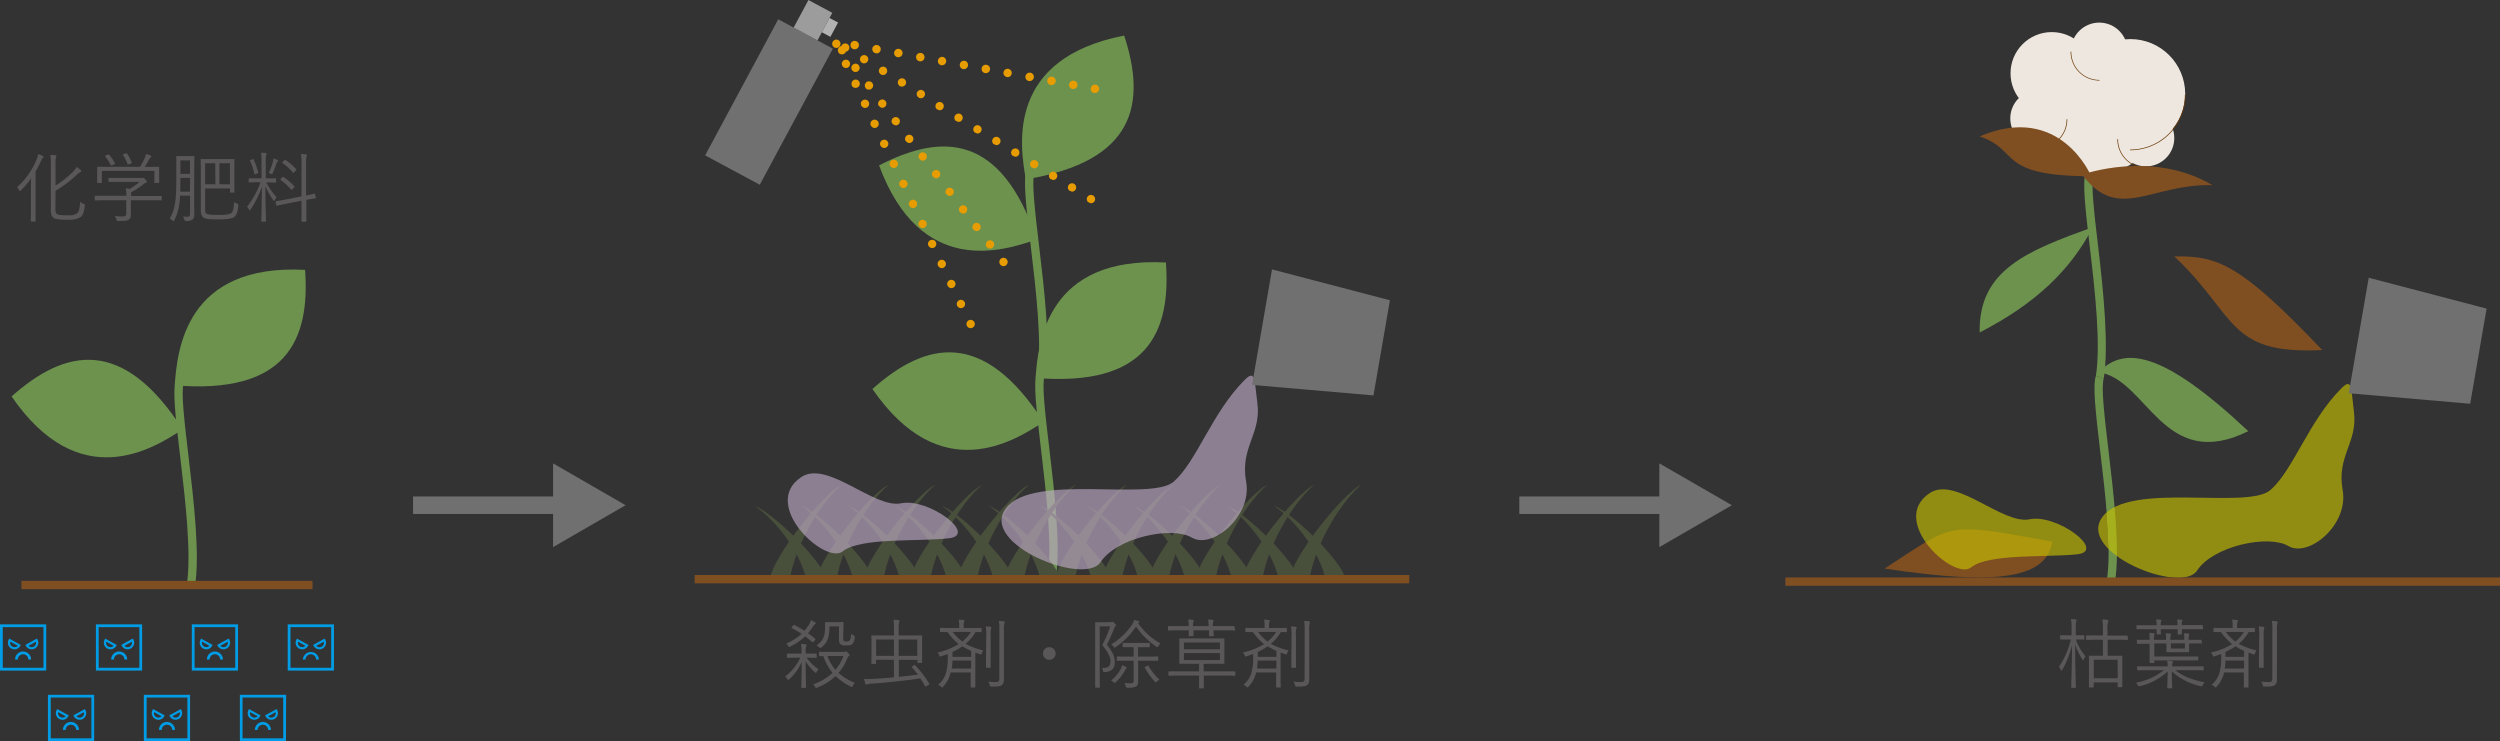 <svg id="レイヤー_2" data-name="レイヤー 2" xmlns="http://www.w3.org/2000/svg" viewBox="0 0 714.5 211.78"><rect x="0" y="0" width="714.5" height="211.78" fill="#333333" stroke="none"/><defs><style>.cls-1{fill:#6c924e;}.cls-2{fill:#484f3b;}.cls-3{fill:#717071;}.cls-4{fill:#9c9c9d;}.cls-5{fill:#b2b2b3;}.cls-6{fill:#e79c01;}.cls-7{fill:#bfabc6;}.cls-13,.cls-7{opacity:0.64;}.cls-8{fill:#804f21;}.cls-9{fill:#009de6;}.cls-10{fill:#fff;}.cls-11{fill:#eee7df;}.cls-12{fill:#6a3906;}.cls-13{fill:#c7be01;}.cls-14{fill:#717070;}.cls-15{fill:none;stroke:#717071;stroke-miterlimit:10;stroke-width:5px;}.cls-16{fill:#595757;}</style></defs><path class="cls-1" d="M459.18,446.51l-2.35-.38c1.43-8.91-.41-24.43-1.89-36.9-1.37-11.55-2.16-18.77-1.24-21.54l2.26.76c-.8,2.39.24,11.19,1.35,20.5C458.8,421.56,460.66,437.27,459.18,446.51Z" transform="translate(-157.44 -280.98)"/><path class="cls-1" d="M453.41,389c.71-10.22,3.16-34.82,37.25-33C492.14,376.38,485,391.59,453.41,389Z" transform="translate(-157.44 -280.98)"/><path class="cls-1" d="M455.67,401.55c-8.54,5.67-29.54,18.72-48.89-9.4C422.08,378.52,438.5,374.93,455.67,401.55Z" transform="translate(-157.44 -280.98)"/><path class="cls-1" d="M456.25,388.54l-2.35-.38c1.44-8.91-.4-24.43-1.88-36.9-1.37-11.55-2.16-18.77-1.24-21.54l2.26.75c-.8,2.4.24,11.2,1.34,20.51C455.88,363.59,457.74,379.3,456.25,388.54Z" transform="translate(-157.44 -280.98)"/><path class="cls-1" d="M450.62,332.23c-1.8-10.08-5.4-34.55,28.11-41.09C485.12,310.6,481.87,327.1,450.62,332.23Z" transform="translate(-157.44 -280.98)"/><path class="cls-1" d="M453.76,349.39c-9.66,3.39-33.23,10.88-45.08-21.13C426.86,318.81,443.67,319.37,453.76,349.39Z" transform="translate(-157.44 -280.98)"/><path class="cls-2" d="M459,446.38c.85-6.29,15-24.13,20.44-26.86-7.35,6.6-13.33,18.47-14.75,26.86" transform="translate(-157.44 -280.98)"/><path class="cls-2" d="M472.41,446.38c.85-6.29,15-24.13,20.43-26.86-7.35,6.6-13.33,18.47-14.74,26.86" transform="translate(-157.44 -280.98)"/><path class="cls-2" d="M485.79,446.38c.85-6.29,15-24.13,20.44-26.86-7.35,6.6-13.33,18.47-14.75,26.86" transform="translate(-157.44 -280.98)"/><path class="cls-2" d="M499.18,446.38c.85-6.29,15-24.13,20.43-26.86-7.35,6.6-13.32,18.47-14.74,26.86" transform="translate(-157.44 -280.98)"/><path class="cls-2" d="M512.56,446.38c.85-6.29,15.05-24.13,20.44-26.86-7.35,6.6-13.33,18.47-14.75,26.86" transform="translate(-157.44 -280.98)"/><path class="cls-2" d="M526,446.38c.85-6.29,15-24.13,20.44-26.86-7.35,6.6-13.33,18.47-14.75,26.86" transform="translate(-157.44 -280.98)"/><path class="cls-2" d="M541.94,446.38c-.85-4.89-15-18.77-20.43-20.89,7.35,5.14,13.32,14.36,14.74,20.89" transform="translate(-157.44 -280.98)"/><path class="cls-2" d="M528.56,446.38c-.86-4.89-15-18.77-20.44-20.89,7.35,5.14,13.33,14.36,14.75,20.89" transform="translate(-157.44 -280.98)"/><path class="cls-2" d="M515.17,446.38c-.85-4.89-15-18.77-20.44-20.89,7.35,5.14,13.33,14.36,14.75,20.89" transform="translate(-157.44 -280.98)"/><path class="cls-2" d="M501.78,446.38c-.85-4.89-15-18.77-20.43-20.89,7.35,5.14,13.33,14.36,14.74,20.89" transform="translate(-157.44 -280.98)"/><path class="cls-2" d="M488.4,446.38c-.85-4.89-15-18.77-20.44-20.89,7.35,5.14,13.33,14.36,14.75,20.89" transform="translate(-157.44 -280.98)"/><path class="cls-2" d="M475,446.38c-.85-4.89-15-18.77-20.43-20.89,7.35,5.14,13.32,14.36,14.74,20.89" transform="translate(-157.44 -280.98)"/><path class="cls-2" d="M377.51,446.38c.85-6.29,15-24.13,20.43-26.86-7.35,6.6-13.33,18.47-14.74,26.86" transform="translate(-157.44 -280.98)"/><path class="cls-2" d="M390.89,446.38c.85-6.29,15-24.13,20.44-26.86C404,426.12,398,438,396.58,446.38" transform="translate(-157.44 -280.98)"/><path class="cls-2" d="M404.28,446.38c.85-6.29,15-24.13,20.43-26.86-7.35,6.6-13.32,18.47-14.74,26.86" transform="translate(-157.44 -280.98)"/><path class="cls-2" d="M417.66,446.38c.85-6.29,15-24.13,20.44-26.86-7.35,6.6-13.33,18.47-14.75,26.86" transform="translate(-157.44 -280.98)"/><path class="cls-2" d="M431.05,446.38c.85-6.29,15-24.13,20.43-26.86-7.35,6.6-13.32,18.47-14.74,26.86" transform="translate(-157.44 -280.98)"/><path class="cls-2" d="M444.43,446.38c.86-6.29,15.05-24.13,20.44-26.86-7.35,6.6-13.33,18.47-14.75,26.86" transform="translate(-157.44 -280.98)"/><path class="cls-2" d="M460.43,446.38c-.85-4.89-15.05-18.77-20.44-20.89,7.35,5.14,13.33,14.36,14.75,20.89" transform="translate(-157.44 -280.98)"/><path class="cls-2" d="M447,446.38c-.85-4.89-15-18.77-20.44-20.89,7.35,5.14,13.33,14.36,14.75,20.89" transform="translate(-157.44 -280.98)"/><path class="cls-2" d="M433.66,446.38c-.86-4.89-15.05-18.77-20.44-20.89,7.35,5.14,13.33,14.36,14.75,20.89" transform="translate(-157.44 -280.98)"/><path class="cls-2" d="M420.27,446.38c-.85-4.89-15-18.77-20.44-20.89,7.35,5.14,13.33,14.36,14.75,20.89" transform="translate(-157.44 -280.98)"/><path class="cls-2" d="M406.88,446.38c-.85-4.89-15-18.77-20.43-20.89,7.35,5.14,13.32,14.36,14.74,20.89" transform="translate(-157.44 -280.98)"/><path class="cls-2" d="M393.5,446.38c-.85-4.89-15.05-18.77-20.44-20.89,7.35,5.14,13.33,14.36,14.75,20.89" transform="translate(-157.44 -280.98)"/><rect class="cls-3" x="368.39" y="288.06" width="17.73" height="44.15" transform="translate(405.39 480.88) rotate(-151.76)"/><rect class="cls-4" x="385.94" y="282.28" width="7.74" height="8.94" transform="translate(440.08 442.84) rotate(-151.76)"/><rect class="cls-5" x="393.29" y="286.49" width="2.77" height="4.63" transform="translate(448.25 449.01) rotate(-151.76)"/><path class="cls-6" d="M433.78,374.1a1.19,1.19,0,0,1,.55-1.59h0a1.2,1.2,0,0,1,1.59.56h0a1.17,1.17,0,0,1-.56,1.58h0a1.16,1.16,0,0,1-.51.12h0A1.17,1.17,0,0,1,433.78,374.1ZM431,368.37a1.2,1.2,0,0,1,.57-1.59h0a1.19,1.19,0,0,1,1.58.57h0a1.18,1.18,0,0,1-.56,1.58h0a1.19,1.19,0,0,1-.51.12h0A1.21,1.21,0,0,1,431,368.37Zm-2.74-5.72a1.19,1.19,0,0,1,.56-1.58h0a1.19,1.19,0,0,1,1.59.55h0a1.2,1.2,0,0,1-.56,1.59h0a1.16,1.16,0,0,1-.51.12h0A1.2,1.2,0,0,1,428.29,362.65Zm-2.74-5.72a1.2,1.2,0,0,1,.56-1.59h0a1.2,1.2,0,0,1,1.59.56h0a1.2,1.2,0,0,1-.56,1.59h0a1.2,1.2,0,0,1-.52.12h0A1.18,1.18,0,0,1,425.55,356.93Zm-2.74-5.72a1.19,1.19,0,0,1,.56-1.59h0a1.2,1.2,0,0,1,1.59.57h0a1.19,1.19,0,0,1-.56,1.58h0a1.22,1.22,0,0,1-.52.11h0A1.18,1.18,0,0,1,422.81,351.21Zm-2.74-5.72a1.18,1.18,0,0,1,.56-1.59h0a1.18,1.18,0,0,1,1.58.56h0a1.18,1.18,0,0,1-.56,1.59h0a1.3,1.3,0,0,1-.51.11h0A1.19,1.19,0,0,1,420.07,345.49Zm-2.74-5.73a1.17,1.17,0,0,1,.55-1.58h0a1.19,1.19,0,0,1,1.59.55h0a1.21,1.21,0,0,1-.55,1.6h0a1.22,1.22,0,0,1-.52.11h0A1.18,1.18,0,0,1,417.33,339.76Zm-2.74-5.71a1.18,1.18,0,0,1,.55-1.59h0a1.18,1.18,0,0,1,1.59.55h0a1.19,1.19,0,0,1-.56,1.59h0a1.16,1.16,0,0,1-.51.12h0A1.18,1.18,0,0,1,414.59,334.05Zm-2.75-5.73a1.2,1.2,0,0,1,.56-1.59h0a1.21,1.21,0,0,1,1.59.57h0a1.19,1.19,0,0,1-.56,1.58h0a1.19,1.19,0,0,1-.51.12h0A1.21,1.21,0,0,1,411.84,328.32Zm-2.74-5.72a1.19,1.19,0,0,1,.56-1.58h0a1.19,1.19,0,0,1,1.59.55h0a1.19,1.19,0,0,1-.57,1.59h0a1.15,1.15,0,0,1-.5.12h0A1.19,1.19,0,0,1,409.1,322.6Zm-2.74-5.72a1.19,1.19,0,0,1,.56-1.59h0a1.19,1.19,0,0,1,1.58.56h0a1.2,1.2,0,0,1-.55,1.59h0a1.2,1.2,0,0,1-.52.12h0A1.21,1.21,0,0,1,406.36,316.88Zm-2.74-5.72a1.19,1.19,0,0,1,.55-1.59h0a1.21,1.21,0,0,1,1.6.56h0a1.21,1.21,0,0,1-.57,1.59h0a1.14,1.14,0,0,1-.51.11h0A1.16,1.16,0,0,1,403.62,311.16Zm66.59-3.6a1.18,1.18,0,0,1-1-1.38h0a1.19,1.19,0,0,1,1.38-1h0a1.19,1.19,0,0,1,1,1.38h0a1.2,1.2,0,0,1-1.17,1h0ZM464,306.43a1.2,1.2,0,0,1-1-1.39h0a1.19,1.19,0,0,1,1.39-1h0a1.19,1.19,0,0,1,1,1.38h0a1.21,1.21,0,0,1-1.17,1h0Zm-63.09-1a1.21,1.21,0,0,1,.57-1.6h0a1.19,1.19,0,0,1,1.58.57h0a1.18,1.18,0,0,1-.56,1.58h0a1.19,1.19,0,0,1-.51.12h0A1.22,1.22,0,0,1,400.87,305.44Zm56.85-.15a1.19,1.19,0,0,1-1-1.38h0a1.19,1.19,0,0,1,1.39-1h0a1.21,1.21,0,0,1,1,1.39h0a1.2,1.2,0,0,1-1.17,1h0Zm-6.24-1.14a1.19,1.19,0,0,1-1-1.38h0a1.2,1.2,0,0,1,1.39-1h0a1.2,1.2,0,0,1,1,1.38h0a1.21,1.21,0,0,1-1.18,1h0A.76.76,0,0,1,451.48,304.15ZM445.24,303a1.2,1.2,0,0,1-1-1.39h0a1.19,1.19,0,0,1,1.39-.95h0a1.18,1.18,0,0,1,.95,1.38h0a1.19,1.19,0,0,1-1.17,1h0ZM439,301.88a1.18,1.18,0,0,1-1-1.38h0a1.18,1.18,0,0,1,1.38-1h0a1.19,1.19,0,0,1,1,1.39h0a1.2,1.2,0,0,1-1.17,1h0Zm-6.24-1.14a1.18,1.18,0,0,1-1-1.38h0a1.19,1.19,0,0,1,1.38-1h0a1.18,1.18,0,0,1,.95,1.38h0a1.19,1.19,0,0,1-1.16,1h0Zm-34.62-1a1.17,1.17,0,0,1,.55-1.58h0a1.18,1.18,0,0,1,1.59.56h0a1.2,1.2,0,0,1-.56,1.59h0a1.14,1.14,0,0,1-.51.11h0A1.16,1.16,0,0,1,398.14,299.71Zm28.37-.1a1.19,1.19,0,0,1-1-1.39h0a1.19,1.19,0,0,1,1.39-1h0a1.19,1.19,0,0,1,.95,1.38h0a1.19,1.19,0,0,1-1.16,1h0Zm-6.24-1.14a1.18,1.18,0,0,1-1-1.38h0a1.19,1.19,0,0,1,1.38-1h0a1.19,1.19,0,0,1,1,1.39h0a1.18,1.18,0,0,1-1.16,1h0ZM414,297.33a1.18,1.18,0,0,1-1-1.38h0a1.19,1.19,0,0,1,1.38-1h0a1.19,1.19,0,0,1,1,1.38h0a1.19,1.19,0,0,1-1.17,1h0A.76.76,0,0,1,414,297.33Zm-6.24-1.13a1.19,1.19,0,0,1-1-1.39h0a1.19,1.19,0,0,1,1.38-.95h0a1.18,1.18,0,0,1,1,1.38h0a1.17,1.17,0,0,1-1.17,1h-.21Zm-6.24-1.14a1.18,1.18,0,0,1-1-1.38h0a1.18,1.18,0,0,1,1.38-1h0a1.19,1.19,0,0,1,1,1.39h0a1.2,1.2,0,0,1-1.17,1h0ZM395.39,294a1.19,1.19,0,0,1,.56-1.58h0a1.17,1.17,0,0,1,1.58.55h0a1.19,1.19,0,0,1-.55,1.59h0a1.2,1.2,0,0,1-.52.12h0A1.18,1.18,0,0,1,395.39,294Z" transform="translate(-157.44 -280.98)"/><path class="cls-6" d="M443.3,356.57a1.18,1.18,0,0,1,.22-1.67h0a1.17,1.17,0,0,1,1.66.23h0a1.17,1.17,0,0,1-.22,1.66h0a1.15,1.15,0,0,1-.72.25h0A1.16,1.16,0,0,1,443.3,356.57Zm-3.86-5a1.19,1.19,0,0,1,.23-1.67h0a1.19,1.19,0,0,1,1.67.22h0a1.2,1.2,0,0,1-.23,1.67h0a1.22,1.22,0,0,1-.72.24h0A1.23,1.23,0,0,1,439.44,351.53Zm-3.85-5a1.18,1.18,0,0,1,.23-1.66h0a1.17,1.17,0,0,1,1.66.22h0a1.17,1.17,0,0,1-.22,1.66h0a1.15,1.15,0,0,1-.72.25h0A1.19,1.19,0,0,1,435.59,346.48Zm-3.84-5a1.18,1.18,0,0,1,.22-1.67h0a1.2,1.2,0,0,1,1.67.22h0a1.19,1.19,0,0,1-.23,1.67h0a1.13,1.13,0,0,1-.72.25h0A1.16,1.16,0,0,1,431.75,341.44Zm36.86-2.68a1.2,1.2,0,0,1-.39-1.64h0a1.21,1.21,0,0,1,1.64-.39h0a1.2,1.2,0,0,1,.39,1.64h0a1.22,1.22,0,0,1-1,.57h0A1.21,1.21,0,0,1,468.61,338.76Zm-40.72-2.37a1.19,1.19,0,0,1,.23-1.66h0a1.19,1.19,0,0,1,1.67.22h0a1.19,1.19,0,0,1-.23,1.67h0a1.21,1.21,0,0,1-.71.24h0A1.21,1.21,0,0,1,427.89,336.39Zm35.32-.95a1.2,1.2,0,0,1-.4-1.64h0a1.21,1.21,0,0,1,1.65-.39h0a1.19,1.19,0,0,1,.38,1.63h0a1.16,1.16,0,0,1-1,.58h0A1.15,1.15,0,0,1,463.21,335.44Zm-5.41-3.32a1.19,1.19,0,0,1-.39-1.64h0a1.19,1.19,0,0,1,1.64-.39h0a1.19,1.19,0,0,1,.38,1.64h0a1.18,1.18,0,0,1-1,.56h0A1.16,1.16,0,0,1,457.8,332.12Zm-33.75-.77a1.19,1.19,0,0,1,.22-1.67h0a1.18,1.18,0,0,1,1.66.23h0a1.16,1.16,0,0,1-.22,1.66h0a1.15,1.15,0,0,1-.72.25h0A1.16,1.16,0,0,1,424.05,331.35Zm28.34-2.55a1.21,1.21,0,0,1-.39-1.64h0a1.2,1.2,0,0,1,1.64-.39h0a1.19,1.19,0,0,1,.39,1.64h0a1.2,1.2,0,0,1-1,.57h0A1.31,1.31,0,0,1,452.39,328.8Zm-32.19-2.49a1.19,1.19,0,0,1,.22-1.67h0a1.19,1.19,0,0,1,1.67.22h0a1.2,1.2,0,0,1-.22,1.67h0a1.23,1.23,0,0,1-.73.24h0A1.19,1.19,0,0,1,420.2,326.31Zm26.79-.83a1.19,1.19,0,0,1-.4-1.63h0a1.2,1.2,0,0,1,1.65-.4h0a1.2,1.2,0,0,1,.39,1.63h0a1.17,1.17,0,0,1-1,.57h0A1.16,1.16,0,0,1,447,325.48Zm-5.41-3.32a1.19,1.19,0,0,1-.39-1.64h0a1.19,1.19,0,0,1,1.64-.39h0a1.21,1.21,0,0,1,.39,1.64h0a1.2,1.2,0,0,1-1,.56h0A1.16,1.16,0,0,1,441.58,322.16Zm-25.23-.9a1.17,1.17,0,0,1,.22-1.66h0a1.19,1.19,0,0,1,1.67.22h0a1.19,1.19,0,0,1-.23,1.67h0a1.2,1.2,0,0,1-.72.24h0A1.16,1.16,0,0,1,416.35,321.26Zm19.82-2.43a1.19,1.19,0,0,1-.39-1.63h0a1.2,1.2,0,0,1,1.64-.39h0a1.19,1.19,0,0,1,.39,1.64h0a1.19,1.19,0,0,1-1,.57h0A1.25,1.25,0,0,1,436.17,318.83Zm-23.67-2.61a1.19,1.19,0,0,1,.22-1.67h0a1.19,1.19,0,0,1,1.67.23h0a1.2,1.2,0,0,1-.23,1.67h0a1.17,1.17,0,0,1-.72.23h0A1.16,1.16,0,0,1,412.5,316.22Zm18.27-.7a1.19,1.19,0,0,1-.39-1.64h0a1.19,1.19,0,0,1,1.64-.39h0a1.2,1.2,0,0,1,.39,1.63h0a1.17,1.17,0,0,1-1,.57h0A1.16,1.16,0,0,1,430.77,315.52Zm-5.41-3.32a1.2,1.2,0,0,1-.39-1.64h0a1.19,1.19,0,0,1,1.64-.39h0a1.19,1.19,0,0,1,.39,1.64h0a1.19,1.19,0,0,1-1,.56h0A1.19,1.19,0,0,1,425.36,312.2Zm-16.72-1a1.2,1.2,0,0,1,.23-1.67h0a1.18,1.18,0,0,1,1.67.23h0a1.19,1.19,0,0,1-.22,1.66h0a1.19,1.19,0,0,1-.72.25h0A1.24,1.24,0,0,1,408.64,311.18ZM420,308.87a1.18,1.18,0,0,1-.38-1.63h0a1.18,1.18,0,0,1,1.63-.39h0a1.18,1.18,0,0,1,.39,1.63h0a1.18,1.18,0,0,1-1,.58h0A1.25,1.25,0,0,1,420,308.87Zm-15.15-2.73a1.21,1.21,0,0,1,.22-1.68h0a1.2,1.2,0,0,1,1.67.23h0a1.18,1.18,0,0,1-.23,1.67h0a1.12,1.12,0,0,1-.72.24h0A1.21,1.21,0,0,1,404.8,306.14Zm9.75-.58a1.2,1.2,0,0,1-.39-1.64h0a1.19,1.19,0,0,1,1.63-.39h0a1.19,1.19,0,0,1,.4,1.63h0a1.2,1.2,0,0,1-1,.57h0A1.16,1.16,0,0,1,414.55,305.56Zm-5.41-3.33a1.18,1.18,0,0,1-.39-1.63h0a1.2,1.2,0,0,1,1.64-.4h0a1.22,1.22,0,0,1,.39,1.65h0a1.19,1.19,0,0,1-1,.56h0A1.17,1.17,0,0,1,409.14,302.23ZM401,301.09a1.18,1.18,0,0,1,.22-1.66h0a1.18,1.18,0,0,1,1.67.22h0a1.18,1.18,0,0,1-.22,1.66h0a1.17,1.17,0,0,1-.72.25h0A1.21,1.21,0,0,1,401,301.09Zm2.79-2.18a1.18,1.18,0,0,1-.39-1.63h0a1.18,1.18,0,0,1,1.63-.39h0a1.18,1.18,0,0,1,.39,1.63h0a1.17,1.17,0,0,1-1,.57h0A1.16,1.16,0,0,1,403.74,298.91Zm-6.64-2.86a1.18,1.18,0,0,1,.23-1.67h0a1.12,1.12,0,0,1,.51-.23h0c0-.06.06-.13.1-.2h0a1.19,1.19,0,0,1,1.63-.38h0a1.19,1.19,0,0,1,.4,1.63h0a1.16,1.16,0,0,1-.82.55h0a1.09,1.09,0,0,1-.38.52h0a1.17,1.17,0,0,1-.72.25h0A1.18,1.18,0,0,1,397.1,296.05Z" transform="translate(-157.44 -280.98)"/><path class="cls-7" d="M513.13,389.6c-9.34,9.38-13.63,23.18-20.2,29s-40.28-2.55-48,7.64,22.51,22.36,27.05,15.4,20.31-10.41,26.11-7,17.28-6.11,15.49-16S518,405,516.79,396.1C515.9,389.4,516.25,386.46,513.13,389.6Z" transform="translate(-157.44 -280.98)"/><polygon class="cls-3" points="397.24 85.82 392.54 113.01 357.84 110.01 363.54 77 397.24 85.82"/><path class="cls-7" d="M386.49,417.3c7.43-4.89,20.77,9.13,28.52,7.52s22,9,13.64,10-25.39-.3-30.35,3.73S374.54,425.16,386.49,417.3Z" transform="translate(-157.44 -280.98)"/><rect class="cls-8" x="198.53" y="164.34" width="204.24" height="2.38"/><path class="cls-1" d="M213.15,448.64l-2.35-.38c1.43-8.91-.41-24.43-1.88-36.9-1.37-11.55-2.17-18.77-1.24-21.54l2.25.76c-.8,2.4.25,11.19,1.35,20.5C212.77,423.7,214.64,439.4,213.15,448.64Z" transform="translate(-157.44 -280.98)"/><path class="cls-1" d="M207.38,391.11c.71-10.21,3.16-34.82,37.25-33C246.11,378.51,239,393.73,207.38,391.11Z" transform="translate(-157.44 -280.98)"/><path class="cls-1" d="M209.64,403.68c-8.53,5.67-29.54,18.72-48.89-9.4C176.05,380.65,192.48,377.06,209.64,403.68Z" transform="translate(-157.44 -280.98)"/><path class="cls-9" d="M198.06,472.63H184.85V459.42h13.21Zm-12.42-.8h11.63V460.21H185.64Z" transform="translate(-157.44 -280.98)"/><path class="cls-9" d="M189,466.56a2,2,0,0,1-.9-.23,1.91,1.91,0,0,1-.9-1.13,1.83,1.83,0,0,1,.16-1.43l.15-.28,3.3,1.82-.16.27A1.86,1.86,0,0,1,189,466.56Zm-1.2-2.19a1.19,1.19,0,0,0,0,.65,1.23,1.23,0,0,0,.59.75,1.25,1.25,0,0,0,1.51-.23Z" transform="translate(-157.44 -280.98)"/><path class="cls-9" d="M193.91,466.56a1.87,1.87,0,0,1-1.65-1l-.15-.27,3.3-1.82.15.28a1.89,1.89,0,0,1-.74,2.56A2,2,0,0,1,193.91,466.56Zm-.9-1a1.24,1.24,0,0,0,1.5.23,1.26,1.26,0,0,0,.61-1.4Z" transform="translate(-157.44 -280.98)"/><path class="cls-9" d="M193.74,469.47H193a1.5,1.5,0,0,0-3,0h-.79a2.29,2.29,0,0,1,4.58,0Z" transform="translate(-157.44 -280.98)"/><path class="cls-9" d="M225.47,472.63H212.26V459.42h13.21Zm-12.42-.8h11.63V460.21H213.05Z" transform="translate(-157.44 -280.98)"/><path class="cls-9" d="M216.4,466.56a2,2,0,0,1-.9-.23,1.91,1.91,0,0,1-.9-1.13,1.83,1.83,0,0,1,.16-1.43l.15-.28,3.3,1.82-.16.27A1.86,1.86,0,0,1,216.4,466.56Zm-1.2-2.19a1.11,1.11,0,0,0,0,.65,1.23,1.23,0,0,0,.59.75,1.25,1.25,0,0,0,1.51-.23Z" transform="translate(-157.44 -280.98)"/><path class="cls-9" d="M221.32,466.56a1.87,1.87,0,0,1-1.65-1l-.15-.27,3.3-1.82.15.28a1.88,1.88,0,0,1,.16,1.43,1.91,1.91,0,0,1-.9,1.13A2,2,0,0,1,221.32,466.56Zm-.9-1a1.25,1.25,0,0,0,2.1-.52,1.3,1.3,0,0,0,0-.65Z" transform="translate(-157.44 -280.98)"/><path class="cls-9" d="M221.15,469.47h-.79a1.5,1.5,0,0,0-3,0h-.79a2.29,2.29,0,1,1,4.58,0Z" transform="translate(-157.44 -280.98)"/><path class="cls-9" d="M252.88,472.63H239.67V459.42h13.21Zm-12.42-.8h11.63V460.21H240.46Z" transform="translate(-157.44 -280.98)"/><path class="cls-9" d="M243.81,466.56a2,2,0,0,1-.9-.23,1.91,1.91,0,0,1-.9-1.13,1.83,1.83,0,0,1,.16-1.43l.15-.28,3.3,1.82-.16.27A1.86,1.86,0,0,1,243.81,466.56Zm-1.2-2.19a1.19,1.19,0,0,0,0,.65,1.23,1.23,0,0,0,.59.75,1.25,1.25,0,0,0,1.51-.23Z" transform="translate(-157.44 -280.98)"/><path class="cls-9" d="M248.73,466.56a1.88,1.88,0,0,1-.52-.08,1.85,1.85,0,0,1-1.13-.9l-.15-.27,3.3-1.82.15.28a1.88,1.88,0,0,1,.16,1.43,1.87,1.87,0,0,1-1.81,1.36Zm-.9-1a1.2,1.2,0,0,0,.55.33,1.21,1.21,0,0,0,1-.1,1.25,1.25,0,0,0,.6-.75,1.3,1.3,0,0,0,0-.65Z" transform="translate(-157.44 -280.98)"/><path class="cls-9" d="M248.57,469.47h-.8a1.5,1.5,0,0,0-3,0H244a2.3,2.3,0,0,1,4.59,0Z" transform="translate(-157.44 -280.98)"/><path class="cls-9" d="M170.65,472.63H157.44V459.42h13.21Zm-12.42-.8h11.63V460.21H158.23Z" transform="translate(-157.44 -280.98)"/><path class="cls-9" d="M161.58,466.56a1.87,1.87,0,0,1-1.8-1.36,1.83,1.83,0,0,1,.16-1.43l.15-.28,3.3,1.82-.16.27a1.86,1.86,0,0,1-1.12.9A1.89,1.89,0,0,1,161.58,466.56Zm-1.2-2.19a1.19,1.19,0,0,0,0,.65,1.23,1.23,0,0,0,.59.75,1.22,1.22,0,0,0,1,.1,1.18,1.18,0,0,0,.56-.33Z" transform="translate(-157.44 -280.98)"/><path class="cls-9" d="M166.5,466.56a1.87,1.87,0,0,1-1.65-1l-.15-.27,3.3-1.82.15.28a1.88,1.88,0,0,1,.16,1.43,1.91,1.91,0,0,1-.9,1.13A2,2,0,0,1,166.5,466.56Zm-.9-1a1.25,1.25,0,0,0,2.1-.52,1.3,1.3,0,0,0,0-.65Z" transform="translate(-157.44 -280.98)"/><path class="cls-9" d="M166.33,469.47h-.79a1.5,1.5,0,0,0-3,0h-.79a2.29,2.29,0,0,1,4.58,0Z" transform="translate(-157.44 -280.98)"/><path class="cls-9" d="M211.76,492.76H198.55V479.55h13.21ZM199.35,492H211V480.34H199.35Z" transform="translate(-157.44 -280.98)"/><path class="cls-9" d="M202.7,486.69a2,2,0,0,1-.91-.23,1.89,1.89,0,0,1-.74-2.56l.15-.27,3.3,1.81-.15.28a1.87,1.87,0,0,1-1.65,1Zm-1.21-2.18a1.3,1.3,0,0,0,0,.65,1.26,1.26,0,0,0,1.55.85,1.22,1.22,0,0,0,.55-.34Z" transform="translate(-157.44 -280.98)"/><path class="cls-9" d="M207.62,486.69a1.93,1.93,0,0,1-.53-.07,1.86,1.86,0,0,1-1.12-.9l-.16-.28,3.3-1.81.15.27a1.89,1.89,0,0,1-.74,2.56A1.91,1.91,0,0,1,207.62,486.69Zm-.91-1a1.2,1.2,0,0,0,.56.34,1.26,1.26,0,0,0,.95-.11,1.21,1.21,0,0,0,.59-.74,1.2,1.2,0,0,0,0-.65Z" transform="translate(-157.44 -280.98)"/><path class="cls-9" d="M207.45,489.6h-.79a1.5,1.5,0,0,0-3,0h-.79a2.29,2.29,0,0,1,4.58,0Z" transform="translate(-157.44 -280.98)"/><path class="cls-9" d="M239.17,492.76H226V479.55h13.21ZM226.76,492h11.62V480.34H226.76Z" transform="translate(-157.44 -280.98)"/><path class="cls-9" d="M230.11,486.69a2,2,0,0,1-.91-.23,1.89,1.89,0,0,1-.74-2.56l.15-.27,3.3,1.81-.15.28a1.86,1.86,0,0,1-1.12.9A2,2,0,0,1,230.11,486.69Zm-1.21-2.18a1.24,1.24,0,0,0,.61,1.39,1.26,1.26,0,0,0,1,.11,1.3,1.3,0,0,0,.56-.34Z" transform="translate(-157.44 -280.98)"/><path class="cls-9" d="M235,486.69a1.93,1.93,0,0,1-.53-.07,1.86,1.86,0,0,1-1.12-.9l-.16-.28,3.3-1.81.15.27a1.89,1.89,0,0,1-.74,2.56A1.91,1.91,0,0,1,235,486.69Zm-.91-1a1.2,1.2,0,0,0,.56.34,1.26,1.26,0,0,0,.95-.11,1.21,1.21,0,0,0,.59-.74,1.2,1.2,0,0,0,0-.65Z" transform="translate(-157.44 -280.98)"/><path class="cls-9" d="M234.86,489.6h-.79a1.5,1.5,0,0,0-3,0h-.79a2.29,2.29,0,0,1,4.58,0Z" transform="translate(-157.44 -280.98)"/><path class="cls-9" d="M184.35,492.76H171.14V479.55h13.21ZM171.94,492h11.62V480.34H171.94Z" transform="translate(-157.44 -280.98)"/><path class="cls-9" d="M175.29,486.69a2,2,0,0,1-.91-.23,1.89,1.89,0,0,1-.74-2.56l.15-.27,3.3,1.81-.15.28a1.87,1.87,0,0,1-1.65,1Zm-1.21-2.18a1.3,1.3,0,0,0,0,.65,1.26,1.26,0,0,0,1.55.85,1.22,1.22,0,0,0,.55-.34Z" transform="translate(-157.44 -280.98)"/><path class="cls-9" d="M180.21,486.69a1.88,1.88,0,0,1-.53-.07,1.86,1.86,0,0,1-1.12-.9l-.16-.28,3.3-1.81.15.27a1.89,1.89,0,0,1-.74,2.56A1.91,1.91,0,0,1,180.21,486.69Zm-.91-1a1.2,1.2,0,0,0,.56.34,1.25,1.25,0,0,0,1.56-1.5Z" transform="translate(-157.44 -280.98)"/><path class="cls-9" d="M180,489.6h-.79a1.5,1.5,0,0,0-3,0h-.79a2.29,2.29,0,0,1,4.58,0Z" transform="translate(-157.44 -280.98)"/><rect class="cls-8" x="6.13" y="166.01" width="83.18" height="2.38"/><path class="cls-10" d="M757.57,388.77c-2,6.06,5.76,42.1,3.17,58.25" transform="translate(-157.44 -280.98)"/><path class="cls-1" d="M761.91,447.21l-2.35-.37c1.44-8.92-.4-24.44-1.88-36.91-1.37-11.55-2.16-18.77-1.24-21.53l2.25.75c-.8,2.4.25,11.19,1.35,20.5C761.54,422.27,763.4,438,761.91,447.21Z" transform="translate(-157.44 -280.98)"/><path class="cls-1" d="M757.23,387.37c7.14-7.35,17.89-6.54,42.77,16.84C775.66,416.26,771.15,389.27,757.23,387.37Z" transform="translate(-157.44 -280.98)"/><path class="cls-8" d="M744,435.78c-1.7,10.09-14.17,12.81-47.93,7.69C716.3,430.45,712.81,430.08,744,435.78Z" transform="translate(-157.44 -280.98)"/><path class="cls-1" d="M758.69,389.15l-2.25-.75c1.43-8.92-.21-24-1.69-36.44-1.37-11.55-2.16-18.77-1.24-21.53l2.26.75c-.8,2.4.24,11.19,1.35,20.5C758.61,364.3,760.18,379.91,758.69,389.15Z" transform="translate(-157.44 -280.98)"/><path class="cls-8" d="M778.85,354.25c12.4-.16,18.75,2.05,42.29,26.77C793.81,382.38,796.92,371.25,778.85,354.25Z" transform="translate(-157.44 -280.98)"/><path class="cls-1" d="M755.58,345.89c-6.26,12.09-16.18,21.8-32.35,30.1C722.88,358,737,352.64,755.58,345.89Z" transform="translate(-157.44 -280.98)"/><circle class="cls-11" cx="598.9" cy="30.49" r="19.32"/><circle class="cls-11" cx="586.39" cy="20.95" r="11.78"/><circle class="cls-11" cx="608.86" cy="26.84" r="15.67"/><circle class="cls-11" cx="599.97" cy="14.55" r="8.09"/><circle class="cls-11" cx="582.63" cy="33.83" r="8.09"/><circle class="cls-11" cx="613.32" cy="39.46" r="8.09"/><path class="cls-12" d="M766.3,323.92a.1.1,0,0,1,0-.2,15.59,15.59,0,0,0,15.57-15.57.1.1,0,0,1,.1-.1.11.11,0,0,1,.1.1A15.79,15.79,0,0,1,766.3,323.92Z" transform="translate(-157.44 -280.98)"/><path class="cls-12" d="M757.41,304a8.2,8.2,0,0,1-8.19-8.18.1.1,0,0,1,.1-.1.09.09,0,0,1,.1.1,8,8,0,0,0,8,8,.11.11,0,0,1,.1.1A.1.1,0,0,1,757.41,304Z" transform="translate(-157.44 -280.98)"/><path class="cls-12" d="M740.07,323.33a.11.11,0,0,1-.1-.1.1.1,0,0,1,.1-.1,8,8,0,0,0,8-8,.1.1,0,0,1,.1-.1.11.11,0,0,1,.1.1A8.2,8.2,0,0,1,740.07,323.33Z" transform="translate(-157.44 -280.98)"/><path class="cls-12" d="M770.76,329a8.19,8.19,0,0,1-8.18-8.18.09.09,0,0,1,.1-.1.1.1,0,0,1,.1.1,8,8,0,0,0,8,8,.1.1,0,0,1,.1.1A.09.09,0,0,1,770.76,329Z" transform="translate(-157.44 -280.98)"/><path class="cls-8" d="M755.11,331.36c-27.2-.09-20.05-7.32-31.88-11.41C746.35,310.13,755.11,331.36,755.11,331.36Z" transform="translate(-157.44 -280.98)"/><path class="cls-8" d="M752.53,330.89c10.28,13.76,19.75,2.53,37.23,3C772.37,323.66,752.53,330.89,752.53,330.89Z" transform="translate(-157.44 -280.98)"/><path class="cls-13" d="M826.57,392c-9.34,9.38-13.63,23.18-20.2,29s-40.28-2.55-48,7.64,22.5,22.36,27,15.4,20.31-10.41,26.1-7,17.28-6.11,15.5-16,4.41-13.56,3.21-22.5C829.33,391.78,829.69,388.84,826.57,392Z" transform="translate(-157.44 -280.98)"/><polygon class="cls-14" points="710.67 88.2 705.98 115.39 671.27 112.39 676.98 79.38 710.67 88.2"/><path class="cls-13" d="M709,421.87c7.42-4.88,20.77,9.13,28.52,7.52s22,9.05,13.64,10-25.39-.29-30.35,3.73S697,429.74,709,421.87Z" transform="translate(-157.44 -280.98)"/><rect class="cls-8" x="510.27" y="165.04" width="204.24" height="2.38"/><line class="cls-15" x1="118.05" y1="144.39" x2="161.57" y2="144.39"/><polygon class="cls-3" points="158.07 156.36 178.79 144.39 158.07 132.43 158.07 156.36"/><line class="cls-15" x1="434.22" y1="144.39" x2="477.75" y2="144.39"/><polygon class="cls-3" points="474.24 156.36 494.97 144.39 474.24 132.43 474.24 156.36"/><path class="cls-16" d="M166.28,335.27c0-.87,0-2.2.06-3.32a25.06,25.06,0,0,1-2.9,3.43c-.13.13-.24.22-.3.22s-.18-.09-.27-.29a2.74,2.74,0,0,0-.56-.83,21.69,21.69,0,0,0,5.62-8,5.87,5.87,0,0,0,.4-1.44,9.56,9.56,0,0,1,1.33.5c.17.09.23.16.23.27s-.06.19-.19.28a2.06,2.06,0,0,0-.5.83,30.2,30.2,0,0,1-1.59,3.09v10.75c0,2.29,0,3.28,0,3.38s0,.18-.18.18h-1c-.18,0-.2,0-.2-.18s.05-1.09.05-3.38Zm7,5.43c0,1,.17,1.44.85,1.63a11.4,11.4,0,0,0,2.72.16,4,4,0,0,0,2.66-.59c.44-.37.72-1.27.83-3.23a3.87,3.87,0,0,0,1,.57c.39.15.37.17.33.56-.2,1.84-.52,2.75-1.24,3.25a6.29,6.29,0,0,1-3.58.72,12.44,12.44,0,0,1-3.6-.28c-.76-.28-1.28-.85-1.28-2.29V327.68a15.88,15.88,0,0,0-.13-2.44,11.13,11.13,0,0,1,1.43.13c.2,0,.29.09.29.19a1,1,0,0,1-.11.4,4.25,4.25,0,0,0-.13,1.65V334a27.23,27.23,0,0,0,5.17-4.14,6,6,0,0,0,.85-1.16,8.18,8.18,0,0,1,1.13.87c.15.13.2.22.2.33s-.16.24-.33.31a4.06,4.06,0,0,0-1.13.91,34.79,34.79,0,0,1-5.89,4.38Z" transform="translate(-157.44 -280.98)"/><path class="cls-16" d="M203.65,338.08c0,.15,0,.18-.17.18s-.79-.05-2.84-.05h-5.8v2.27c0,.46,0,1.35,0,1.87a1.45,1.45,0,0,1-.59,1.42c-.46.29-1,.39-3,.35-.42,0-.42,0-.53-.41a3.86,3.86,0,0,0-.46-1,17.81,17.81,0,0,0,2.27.13c.63,0,1-.15,1-.85v-3.77h-6c-2,0-2.73.05-2.84.05s-.17,0-.17-.18v-1c0-.15,0-.17.17-.17s.79,0,2.84,0h6a11.12,11.12,0,0,0-.15-2.16c.41.07.78.13,1.11.22a18.61,18.61,0,0,0,2.84-2h-5.87c-2,0-2.73,0-2.84,0s-.17,0-.17-.18V332c0-.15,0-.17.17-.17s.79,0,2.84,0h6.11a2.28,2.28,0,0,0,.56,0,.51.51,0,0,1,.22-.05c.13,0,.26.11.61.46s.44.52.44.68a.28.28,0,0,1-.22.28,2.28,2.28,0,0,0-.92.57,27.87,27.87,0,0,1-3.35,2.2,4.62,4.62,0,0,0,0,.74V337h5.8c2.05,0,2.73,0,2.84,0s.17,0,.17.17Zm-.72-7.33c0,1.94,0,2.23,0,2.34s0,.17-.2.17h-1c-.15,0-.18,0-.18-.17v-3.25h-15v3.25c0,.15,0,.17-.17.17h-1c-.15,0-.17,0-.17-.17s0-.42,0-2.34V330c0-.74,0-1.07,0-1.2s0-.15.17-.15.9,0,3,0h9.07a14.74,14.74,0,0,0,1.42-2.68,3.8,3.8,0,0,0,.28-1,5.71,5.71,0,0,1,1.29.46c.18.08.24.17.24.28a.27.27,0,0,1-.15.24,1.66,1.66,0,0,0-.42.5,22.06,22.06,0,0,1-1.3,2.2h.91c2.14,0,2.9,0,3,0s.2,0,.2.15,0,.46,0,1.07Zm-14.69-5.56c.24-.1.3-.1.41,0a17.65,17.65,0,0,1,1.64,2.44c.08.15.06.15-.2.28l-.59.29a1.05,1.05,0,0,1-.28.1c-.07,0-.09,0-.13-.15a14,14,0,0,0-1.59-2.46c-.09-.11-.07-.18.19-.29Zm5.14-.34c.22-.09.29-.09.37,0a13.18,13.18,0,0,1,1.35,2.57c.07.15.05.15-.23.29l-.59.21c-.31.13-.35.13-.42-.06a10.43,10.43,0,0,0-1.26-2.57c-.11-.16,0-.2.19-.29Z" transform="translate(-157.44 -280.98)"/><path class="cls-16" d="M212.92,339.19c0,1,.05,2.05.05,3a1.76,1.76,0,0,1-.55,1.57,3.15,3.15,0,0,1-1.76.41c-.37,0-.37,0-.53-.43a3,3,0,0,0-.41-.88,9.15,9.15,0,0,0,1.37.05c.42,0,.66-.22.66-.87V336.9h-2.86a16.5,16.5,0,0,1-1.64,7.07c-.08.15-.13.24-.21.24s-.16-.07-.29-.2a2.8,2.8,0,0,0-.8-.52c1.28-2.38,1.87-4.19,1.87-11.06v-3.27c0-2.24,0-3.27,0-3.4s0-.17.19-.17.46,0,1.64,0h1.53c1.19,0,1.54,0,1.65,0s.18,0,.18.17-.05,1.16-.05,3.4Zm-1.17-7.37H209v.61c0,1.27,0,2.36-.06,3.32h2.79Zm0-5H209v3.86h2.73Zm4.31,13.67c0,.94.05,1.31.31,1.5.41.31,1.37.42,3.38.42,2.53,0,3.49-.24,3.88-.63s.61-1.18.72-3.08a3,3,0,0,0,.81.46c.45.2.43.26.39.7-.15,1.74-.52,2.46-1,3s-1.89.83-4.75.83c-2.66,0-3.84-.13-4.38-.67-.35-.35-.59-.81-.59-2.16V329c0-1.66-.05-2.25-.05-2.38s0-.17.18-.17.78,0,2.7,0h3.93c1.94,0,2.57,0,2.7,0s.18,0,.18.17-.05.72-.05,2.38v4.51c0,1.66.05,2.23.05,2.34s0,.17-.18.17h-.94c-.15,0-.17,0-.17-.17v-1h-7.09Zm2.9-12.84h-2.9v6H219Zm4.19,0h-3v6h3Z" transform="translate(-157.44 -280.98)"/><path class="cls-16" d="M233.58,333.15a18.43,18.43,0,0,0,2.92,4.21,4.72,4.72,0,0,0-.53.81c-.08.15-.15.24-.21.24s-.11-.09-.22-.22a21.36,21.36,0,0,1-2.25-4c0,5.19.18,9.7.18,10,0,.15,0,.15-.18.15h-1c-.15,0-.17,0-.17-.15,0-.31.13-4.8.17-9.83a27.6,27.6,0,0,1-3.27,6.54c-.09.13-.15.22-.22.22s-.13-.09-.22-.27a2.13,2.13,0,0,0-.54-.78,24.22,24.22,0,0,0,3.84-7h-.83c-1.7,0-2.23.05-2.36.05s-.17,0-.17-.16v-.85c0-.15,0-.17.17-.17s.66,0,2.36,0h1.13v-4.69a13.68,13.68,0,0,0-.15-2.63,10.09,10.09,0,0,1,1.35.11c.17,0,.28.1.28.19a.93.93,0,0,1-.15.42,6.06,6.06,0,0,0-.11,1.89v4.71h.42c1.7,0,2.24,0,2.35,0s.18,0,.18.17V333c0,.14,0,.16-.18.16s-.65-.05-2.35-.05Zm-4-6.65c.24-.11.26-.11.33.05a20,20,0,0,1,1.33,3.72c0,.18,0,.18-.26.29l-.5.19c-.29.11-.31.11-.35-.06a17,17,0,0,0-1.22-3.71c-.09-.13-.05-.17.17-.26Zm7.2.64a1.11,1.11,0,0,0-.29.47,28.36,28.36,0,0,1-1.13,2.88c-.09.2-.13.29-.24.29a.71.71,0,0,1-.28-.13,2.53,2.53,0,0,0-.59-.24,18.18,18.18,0,0,0,1.2-3.3,3.69,3.69,0,0,0,.13-.85,6.4,6.4,0,0,1,1.11.4c.13.06.24.1.24.24S236.83,327.05,236.74,327.14Zm10.94,10.31c0,.13,0,.15-.15.2s-.76.1-2.57.45v2.31c0,2.56,0,3.67,0,3.78s0,.17-.17.17h-1.05c-.15,0-.17,0-.17-.17s0-1.2,0-3.75v-2.08l-4.16.81c-2,.39-2.71.57-2.86.59s-.18,0-.2-.15l-.17-.94c0-.15,0-.17.15-.2s.83-.08,2.88-.5l4.36-.87V328a17.54,17.54,0,0,0-.15-3,11.41,11.41,0,0,1,1.42.11c.15,0,.28.1.28.19a1.3,1.3,0,0,1-.11.39,10,10,0,0,0-.13,2.25v8.92a23.49,23.49,0,0,0,2.35-.55c.16,0,.18,0,.2.18Zm-9.59-5.82c.15-.16.2-.16.33-.07a17.42,17.42,0,0,1,3.09,2.64c.16.15.09.2-.06.35l-.48.52c-.22.22-.24.24-.37.11a16.91,16.91,0,0,0-3-2.77c-.13-.09-.13-.15.06-.35Zm.63-4.87c.16-.15.18-.15.31-.06a14.83,14.83,0,0,1,3,2.64c.11.11.13.15-.05.32l-.5.53c-.24.24-.24.26-.35.11a14.57,14.57,0,0,0-3-2.73c-.13-.09-.13-.13.08-.35Z" transform="translate(-157.44 -280.98)"/><path class="cls-16" d="M387.92,468.9a13.82,13.82,0,0,0,3.46,3.34,3.06,3.06,0,0,0-.54.74c-.09.2-.16.31-.22.31s-.15-.07-.31-.2A13.27,13.27,0,0,1,387.7,470c0,4.23.11,6.59.11,7.41,0,.14,0,.16-.18.16h-1c-.15,0-.18,0-.18-.16,0-.8.09-3.11.11-7.21a14.27,14.27,0,0,1-3.57,4.93c-.16.13-.22.19-.29.19s-.15-.09-.26-.26a2.42,2.42,0,0,0-.61-.74,14.11,14.11,0,0,0,4.32-5.37H385c-1.78,0-2.37.05-2.48.05s-.18,0-.18-.18v-.87c0-.15,0-.17.18-.17s.7,0,2.48,0h1.51v-.39a10.34,10.34,0,0,0-.15-2.38,12,12,0,0,1,1.33.13c.17,0,.28.09.28.18a.86.86,0,0,1-.13.39,4.69,4.69,0,0,0-.11,1.66v.41h.5c1.79,0,2.36,0,2.47,0s.15,0,.15.17v.87c0,.16,0,.18-.15.18s-.68-.05-2.47-.05Zm-3.8-9.18c.18-.17.2-.19.33-.13a32.29,32.29,0,0,1,2.9,1.66c.37-.44.7-.85,1-1.31a6,6,0,0,0,.88-1.72,7.5,7.5,0,0,1,1.13.61c.17.13.24.2.24.31s-.15.19-.29.28a5.12,5.12,0,0,0-.76,1,16.15,16.15,0,0,1-1.18,1.55c.7.48,1.38,1,2,1.5.15.13.13.16,0,.4l-.4.5c-.17.21-.26.24-.39.11-.7-.59-1.37-1.12-2-1.62a17.57,17.57,0,0,1-4.29,2.92.88.88,0,0,1-.31.11c-.11,0-.15-.08-.3-.32a2.53,2.53,0,0,0-.55-.64,16.39,16.39,0,0,0,4.41-2.79c-.9-.59-1.81-1.11-2.82-1.65-.1-.07-.1-.14.05-.31Zm14.46,7.59a.89.89,0,0,0,.43-.09.57.57,0,0,1,.24-.06c.16,0,.31.13.59.44s.42.5.42.61-.07.17-.2.26-.26.17-.46.7a15.59,15.59,0,0,1-2.51,4.14,16.29,16.29,0,0,0,4.69,2.83,3.71,3.71,0,0,0-.61.85c-.13.24-.17.35-.28.35a.74.74,0,0,1-.33-.13,19.16,19.16,0,0,1-4.32-3,16.2,16.2,0,0,1-5.21,3.29,1,1,0,0,1-.32.11c-.11,0-.16-.08-.29-.3a2.08,2.08,0,0,0-.61-.72,16.67,16.67,0,0,0,5.58-3.3,14.86,14.86,0,0,1-2.63-4.79c-.68,0-1,0-1.05,0s-.18,0-.18-.17v-.88c0-.15,0-.17.18-.17s.7,0,2.51,0Zm-.16-4c0,.48.05.72.22.85s.29.15.74.15.81-.13,1-.39a4.38,4.38,0,0,0,.27-1.81,2.75,2.75,0,0,0,.76.46c.3.13.33.17.3.52a2.82,2.82,0,0,1-.61,1.88c-.37.37-.87.48-1.83.48a2.53,2.53,0,0,1-1.48-.26c-.42-.27-.57-.72-.57-1.55V460h-2.72c0,3.16-.61,4.69-2.29,6-.16.13-.24.21-.33.21s-.15-.08-.33-.24a2.47,2.47,0,0,0-.8-.5c1.65-1.15,2.48-2.27,2.48-5.08,0-.91,0-1.31,0-1.44s0-.17.17-.17.44,0,1.68,0h1.59c1.22,0,1.6,0,1.7,0s.18,0,.18.17-.05.66-.05,1.86Zm-4.49,5.15a12.65,12.65,0,0,0,2.27,3.94,12.39,12.39,0,0,0,2.29-3.94Z" transform="translate(-157.44 -280.98)"/><path class="cls-16" d="M418.69,471.11c.17-.11.21-.13.32,0a31.55,31.55,0,0,1,4,5.26c.09.15.07.2-.17.35l-.61.35c-.26.15-.33.15-.41,0-.46-.81-.9-1.55-1.36-2.2-4.36.65-9.87,1.22-13.34,1.46a6.49,6.49,0,0,0-1.85.24.7.7,0,0,1-.29.08c-.11,0-.17-.1-.24-.3a10.68,10.68,0,0,1-.33-1.35,21.2,21.2,0,0,0,2.51,0c1.62-.07,3.8-.24,6-.44v-5h-5.1v1c0,.15,0,.17-.18.17h-1c-.16,0-.18,0-.18-.17s.05-.63.05-3.36V465c0-1.59-.05-2.14-.05-2.25s0-.17.18-.17,1,0,3.18,0h3.12V460.9a15.17,15.17,0,0,0-.15-2.79c.56,0,1.09.07,1.48.11.15,0,.24.11.24.2a1.34,1.34,0,0,1-.09.39,8,8,0,0,0-.13,2.05v1.72h3.34c2.2,0,3.07,0,3.2,0s.15,0,.15.17,0,.63,0,2V467c0,2.64,0,3.14,0,3.27s0,.17-.15.17h-1c-.16,0-.18,0-.18-.17v-.7h-5.32v4.84c2-.19,3.9-.41,5.45-.63a25.77,25.77,0,0,0-1.74-2.07c-.13-.13-.09-.18.13-.31Zm-5.76-7.35h-5.1v4.66h5.1Zm6.67,0h-5.32v4.66h5.32Z" transform="translate(-157.44 -280.98)"/><path class="cls-16" d="M438,461.45c0,.15,0,.17-.18.17l-1.57,0a13.14,13.14,0,0,1-2.83,3.38,20.83,20.83,0,0,0,5.08,1.87,2.44,2.44,0,0,0-.44.79c-.15.46-.15.43-.58.3l-1.29-.46v7.13c0,1.79,0,2.56,0,2.66s0,.18-.15.18h-1c-.16,0-.18,0-.18-.18s0-.87,0-2.66v-1.46h-5.72l-.15.59a8.64,8.64,0,0,1-2,3.47c-.13.15-.19.24-.28.24s-.15-.09-.31-.22a2.82,2.82,0,0,0-.85-.57,7.1,7.1,0,0,0,2.21-3.2,17.12,17.12,0,0,0,.54-5.08v-.52c-.61.24-1.22.45-1.87.67-.4.13-.4.13-.57-.28a2.32,2.32,0,0,0-.5-.79,20.17,20.17,0,0,0,6.06-2.42,16,16,0,0,1-3.16-3.44l-2,0c-.15,0-.17,0-.17-.17v-.85c0-.16,0-.18.17-.18s.85.05,2.95.05h2.37v-.31a9.35,9.35,0,0,0-.15-2.09,10.63,10.63,0,0,1,1.4.13c.15,0,.26.09.26.15a.78.78,0,0,1-.13.41,3.83,3.83,0,0,0-.11,1.31v.4h2c2.09,0,2.81-.05,2.92-.05s.18,0,.18.18ZM435,469.78h-5.35c0,.78-.08,1.54-.19,2.26H435Zm0-2.79a17.38,17.38,0,0,1-2.51-1.29,16,16,0,0,1-2.82,1.59v1.42H435Zm-5.26-5.41a12.75,12.75,0,0,0,2.75,2.75,10.72,10.72,0,0,0,2.44-2.75Zm9.57,1.42a15.2,15.2,0,0,0-.15-3,11.52,11.52,0,0,1,1.4.13c.15,0,.21.09.21.17a1.09,1.09,0,0,1-.11.38,10.59,10.59,0,0,0-.08,2.24v5.93c0,1.9,0,2.68,0,2.82s0,.17-.17.17h-1c-.15,0-.17,0-.17-.17s0-.92,0-2.82Zm3.75-1.9a14.28,14.28,0,0,0-.15-2.66,12.22,12.22,0,0,1,1.44.13c.15,0,.26.11.26.19a.86.86,0,0,1-.13.42,6.1,6.1,0,0,0-.11,1.9v10.7c0,1.2,0,2.47,0,3.3s-.15,1.39-.63,1.72-1,.41-2.9.41c-.41,0-.41,0-.52-.43a3.59,3.59,0,0,0-.46-1,16.21,16.21,0,0,0,2.07.13c.81,0,1.11-.17,1.11-1.07Z" transform="translate(-157.44 -280.98)"/><path class="cls-16" d="M459.14,467.75a1.81,1.81,0,1,1-1.81-1.81A1.82,1.82,0,0,1,459.14,467.75Z" transform="translate(-157.44 -280.98)"/><path class="cls-16" d="M474.71,458.79a1.17,1.17,0,0,0,.5-.07,1.09,1.09,0,0,1,.25,0c.13,0,.23.06.54.37s.39.5.39.59a.36.36,0,0,1-.17.28,2,2,0,0,0-.39.72,44.1,44.1,0,0,1-2.05,4.56c1.87,2.31,2.26,3.53,2.26,4.95,0,1.59-.65,2.74-2.85,2.88-.44,0-.44,0-.53-.44a1.48,1.48,0,0,0-.32-.76c1.76.1,2.48-.46,2.48-1.79s-.54-2.4-2.35-4.76a33.31,33.31,0,0,0,2.27-5.34h-3v12.87c0,3,.05,4.38.05,4.51s0,.15-.18.15h-1c-.15,0-.17,0-.17-.15s0-1.4,0-4.47v-9.42c0-3.1,0-4.4,0-4.51s0-.18.17-.18.57.05,1.59.05Zm4.54,13.36a4,4,0,0,0-.39.61,13.42,13.42,0,0,1-2.47,3.14c-.17.18-.26.27-.35.27s-.15-.09-.32-.22a3,3,0,0,0-.75-.44,12.17,12.17,0,0,0,2.6-3,6.24,6.24,0,0,0,.59-1.42,8.5,8.5,0,0,1,1,.46c.15.08.26.17.26.28S479.36,472.07,479.25,472.15Zm9.29-6.52c-.13.2-.2.31-.29.31a.66.66,0,0,1-.32-.15,21.28,21.28,0,0,1-5.8-5.74,21.71,21.71,0,0,1-5.85,5.89.78.78,0,0,1-.32.15c-.09,0-.16-.09-.29-.28a2.1,2.1,0,0,0-.67-.66,18.68,18.68,0,0,0,6-5.71,4.22,4.22,0,0,0,.54-1.24c.5.09.83.15,1.2.24s.31.13.31.22-.07.17-.18.26a.43.43,0,0,0-.15.15,18.29,18.29,0,0,0,6.41,5.8A2.13,2.13,0,0,0,488.54,465.63Zm-.07,4c0,.15,0,.18-.17.18s-.83,0-2.95,0h-2.63v2.95c0,1.07,0,2,0,2.81s-.13,1.29-.55,1.59a4.65,4.65,0,0,1-2.44.35c-.43,0-.46,0-.56-.44a2.72,2.72,0,0,0-.42-.89,13.51,13.51,0,0,0,1.68.09c.81,0,1-.18,1-.83v-5.63h-1.68c-2.14,0-2.83,0-2.94,0s-.18,0-.18-.18v-.89c0-.13,0-.16.18-.16s.8.05,2.94.05h1.68v-2.68h-.63c-1.72,0-2.23,0-2.33,0s-.18,0-.18-.2v-.85c0-.15,0-.17.18-.17s.61,0,2.33,0h2.75c1.7,0,2.2,0,2.33,0s.17,0,.17.17v.85c0,.18,0,.2-.17.2s-.63,0-2.33,0h-.85v2.68h2.63c2.12,0,2.84-.05,2.95-.05s.17,0,.17.16Zm-3.09,1.59c.17-.08.24-.06.3.07a18.46,18.46,0,0,0,3.14,3.95,3.58,3.58,0,0,0-.76.54c-.15.15-.22.24-.31.24s-.13-.09-.28-.24a21,21,0,0,1-2.84-3.95c-.08-.15,0-.21.2-.34Z" transform="translate(-157.44 -280.98)"/><path class="cls-16" d="M510.52,473.92c0,.17,0,.2-.2.2s-.78-.05-2.83-.05h-6v1c0,1.79,0,2.4,0,2.51s0,.15-.18.15h-1c-.15,0-.17,0-.17-.15s0-.72,0-2.51v-1h-5.75c-2.05,0-2.73.05-2.84.05s-.17,0-.17-.2v-.87c0-.18,0-.2.17-.2s.79,0,2.84,0h5.75v-2.15h-2.48c-2.16,0-2.9,0-3,0s-.18,0-.18-.18,0-.63,0-2v-2.9c0-1.4,0-1.9,0-2s0-.18.18-.18.87,0,3,0h6.54c2.18,0,2.92,0,3,0s.17,0,.17.18,0,.63,0,2v2.9c0,1.39,0,1.89,0,2s0,.18-.17.18-.85,0-3,0h-2.75v2.15h6c2.05,0,2.73,0,2.83,0s.2,0,.2.2ZM510.46,461c0,.15,0,.18-.18.18s-.81-.05-2.86-.05h-3.14c0,1,.05,1.42.05,1.51s0,.17-.18.17h-1c-.15,0-.17,0-.17-.17s0-.48,0-1.51h-4.44c0,1,0,1.42,0,1.51s0,.17-.18.17h-1c-.16,0-.18,0-.18-.17s0-.48,0-1.51h-2.9c-2.05,0-2.72.05-2.85.05s-.18,0-.18-.18v-.92c0-.15,0-.17.18-.17s.8,0,2.85,0h2.9a13.07,13.07,0,0,0-.13-1.89,10.14,10.14,0,0,1,1.36.13c.13,0,.21.09.21.17a.79.79,0,0,1-.08.29,3.45,3.45,0,0,0-.13,1.3h4.44a13.07,13.07,0,0,0-.13-1.89,9.82,9.82,0,0,1,1.35.13c.14,0,.22.09.22.17a.79.79,0,0,1-.08.29,3.36,3.36,0,0,0-.14,1.3h3.14c2.05,0,2.75,0,2.86,0s.18,0,.18.17Zm-4.37,3.62H495.8v1.92h10.29Zm0,3H495.8v2h10.29Z" transform="translate(-157.44 -280.98)"/><path class="cls-16" d="M525.24,461.45c0,.15,0,.17-.17.17l-1.57,0a13.38,13.38,0,0,1-2.84,3.38,20.83,20.83,0,0,0,5.08,1.87,2.62,2.62,0,0,0-.43.79c-.15.46-.15.43-.59.3l-1.29-.46v7.13c0,1.79.05,2.56.05,2.66s0,.18-.16.18h-1c-.15,0-.17,0-.17-.18s0-.87,0-2.66v-1.46h-5.71l-.16.59a8.74,8.74,0,0,1-2,3.47c-.13.15-.2.24-.29.24s-.15-.09-.3-.22a3,3,0,0,0-.85-.57,7.08,7.08,0,0,0,2.2-3.2,16.79,16.79,0,0,0,.54-5.08v-.52c-.61.24-1.22.45-1.87.67-.39.13-.39.13-.57-.28a2.18,2.18,0,0,0-.5-.79,20.06,20.06,0,0,0,6.06-2.42,16,16,0,0,1-3.16-3.44l-2,0c-.15,0-.18,0-.18-.17v-.85c0-.16,0-.18.18-.18s.85.05,2.94.05h2.38v-.31a9.35,9.35,0,0,0-.15-2.09,10.46,10.46,0,0,1,1.39.13c.15,0,.26.09.26.15a.78.78,0,0,1-.13.41,4.13,4.13,0,0,0-.11,1.31v.4h2c2.09,0,2.81-.05,2.92-.05s.17,0,.17.18Zm-3,8.33h-5.34c-.05.78-.09,1.54-.2,2.26h5.54Zm0-2.79a17.91,17.91,0,0,1-2.51-1.29,16.25,16.25,0,0,1-2.81,1.59v1.42h5.32Zm-5.26-5.41a12.75,12.75,0,0,0,2.75,2.75,10.53,10.53,0,0,0,2.44-2.75Zm9.58,1.42a14.26,14.26,0,0,0-.16-3,11.15,11.15,0,0,1,1.4.13c.15,0,.22.09.22.17a1.36,1.36,0,0,1-.11.38,9.43,9.43,0,0,0-.09,2.24v5.93c0,1.9.05,2.68.05,2.82s0,.17-.18.17h-1c-.15,0-.18,0-.18-.17s0-.92,0-2.82Zm3.75-1.9a14.28,14.28,0,0,0-.15-2.66,11.85,11.85,0,0,1,1.43.13c.16,0,.27.11.27.19a.87.87,0,0,1-.14.42,6.69,6.69,0,0,0-.1,1.9v10.7c0,1.2,0,2.47,0,3.3s-.15,1.39-.63,1.72-1,.41-2.9.41c-.42,0-.42,0-.53-.43a3.59,3.59,0,0,0-.46-1,16.47,16.47,0,0,0,2.08.13c.8,0,1.11-.17,1.11-1.07Z" transform="translate(-157.44 -280.98)"/><path class="cls-16" d="M750.73,463.76a15.25,15.25,0,0,0,2.79,4.82,2.89,2.89,0,0,0-.55.85c-.09.17-.13.26-.19.26s-.11-.09-.2-.24a17.85,17.85,0,0,1-2.05-4.27c0,6.54.2,11.92.2,12.25,0,.13,0,.15-.16.15h-1c-.16,0-.18,0-.18-.15,0-.33.2-5.73.24-12.06a26.18,26.18,0,0,1-2.81,7.07c-.09.15-.15.24-.22.24s-.13-.07-.17-.22a2,2,0,0,0-.57-.85,24.52,24.52,0,0,0,3.44-7.85h-.89c-1.46,0-1.87,0-2,0s-.18,0-.18-.17v-.85c0-.18,0-.2.18-.2s.52,0,2,0h1.07v-2.05a10.88,10.88,0,0,0-.18-2.59,9.83,9.83,0,0,1,1.38.13c.17,0,.26.09.26.2a.9.9,0,0,1-.13.39,6.37,6.37,0,0,0-.11,1.85v2.07H751c1.42,0,1.83,0,2,0s.17,0,.17.2v.85c0,.15,0,.17-.17.17s-.54,0-2,0Zm14.87-.07c0,.16,0,.18-.18.18s-.83-.05-2.94-.05h-2.66v4.56h1.35c1.9,0,2.53,0,2.66,0s.17,0,.17.17,0,.68,0,2.42v2.25c0,3.33,0,3.88,0,4s0,.17-.17.17h-1c-.15,0-.18,0-.18-.17V476h-6.82v1.31c0,.13,0,.15-.17.15h-1c-.18,0-.2,0-.2-.15s0-.68,0-4.08v-2c0-2,0-2.55,0-2.68s0-.17.2-.17.74,0,2.63,0h1.16v-4.56h-1.7c-2.12,0-2.81.05-2.94.05s-.18,0-.18-.18v-.94c0-.15,0-.17.18-.17s.82,0,2.94,0h1.7V461a17.6,17.6,0,0,0-.15-3,11.13,11.13,0,0,1,1.44.13c.15,0,.28.11.28.2a1.7,1.7,0,0,1-.11.43,7.63,7.63,0,0,0-.15,2.18v1.7h2.66c2.11,0,2.83,0,2.94,0s.18,0,.18.17Zm-2.93,5.85h-6.82v5.29h6.82Z" transform="translate(-157.44 -280.98)"/><path class="cls-16" d="M779.16,472.52c2.18,1.77,4.69,2.71,8.4,3.49a2.86,2.86,0,0,0-.59.77c-.2.41-.2.41-.61.3a17.81,17.81,0,0,1-8.22-4.21c0,2.71.11,4.32.11,4.69,0,.15,0,.15-.18.15H777c-.15,0-.17,0-.17-.15,0-.37.11-2,.13-4.69a17.51,17.51,0,0,1-7.91,4.21c-.42.11-.42.11-.64-.3a2.57,2.57,0,0,0-.54-.68,18,18,0,0,0,8-3.58h-4.6c-2.05,0-2.73.05-2.86.05s-.17,0-.17-.18v-.8c0-.16,0-.18.17-.18s.81,0,2.86,0h5.69a7,7,0,0,0-.16-1.6c.53,0,1,.07,1.4.11.15,0,.26.11.26.2a1.53,1.53,0,0,1-.13.43,3,3,0,0,0-.11.86h6c2,0,2.75,0,2.86,0s.17,0,.17.18v.8c0,.16,0,.18-.17.18s-.81-.05-2.86-.05Zm7.9-11.88c0,.15,0,.17-.18.17s-.8,0-2.85,0h-3c0,.87,0,1.22,0,1.33s0,.18-.17.18H780c-.18,0-.2,0-.2-.18s0-.46,0-1.33h-4.82c0,.85.05,1.2.05,1.31s0,.17-.18.17H774c-.18,0-.2,0-.2-.17s0-.46,0-1.31h-2.73c-2,0-2.75,0-2.86,0s-.17,0-.17-.17v-.81c0-.15,0-.17.17-.17s.81,0,2.86,0h2.73a8.16,8.16,0,0,0-.13-1.66,11.31,11.31,0,0,1,1.28.09c.15,0,.24.09.24.2a.68.68,0,0,1-.11.3,2.92,2.92,0,0,0-.11,1.07h4.82a7.22,7.22,0,0,0-.13-1.63,11.55,11.55,0,0,1,1.29.08c.15,0,.24.09.24.2a1,1,0,0,1-.11.31,2.54,2.54,0,0,0-.11,1h3c2.05,0,2.72,0,2.85,0s.18,0,.18.17Zm-.27,4.08c0,.15,0,.17-.17.17s-.83,0-2.9,0h-.63v.46c0,1.22,0,1.72,0,1.85s0,.17-.17.17-.59,0-2.07,0h-2.08c-1.48,0-1.94,0-2,0s-.17,0-.17-.17,0-.63,0-1.85v-.46h-3.46v3.7h9.39c2.16,0,2.88,0,3,0s.18,0,.18.18v.78c0,.15,0,.18-.18.18s-.85,0-3,0h-9.39v.57c0,.15,0,.17-.18.17h-1c-.15,0-.17,0-.17-.17s0-.61,0-1.83v-3.49h-.57c-2.07,0-2.76,0-2.87,0s-.18,0-.18-.17V464c0-.15,0-.17.18-.17s.8,0,2.87,0h.57v-.08a11.26,11.26,0,0,0-.09-1.9,11,11,0,0,1,1.33.11c.14,0,.24.09.24.17a1.17,1.17,0,0,1-.13.35,4.56,4.56,0,0,0-.08,1.11v.24h3.46v-.24a6,6,0,0,0-.15-1.61c.48,0,.87,0,1.31.09.15,0,.24.11.24.19a.58.58,0,0,1-.09.29,3.37,3.37,0,0,0-.11,1.07v.21h4v-.17a7.43,7.43,0,0,0-.13-1.68c.5,0,.91,0,1.33.09.15,0,.21.11.21.19a.79.79,0,0,1-.08.29,3.39,3.39,0,0,0-.11,1.11v.17h.63c2.07,0,2.77,0,2.9,0s.17,0,.17.17Zm-4.92.13h-4v1.48h4Z" transform="translate(-157.44 -280.98)"/><path class="cls-16" d="M801.87,461.45c0,.15,0,.17-.18.17l-1.57,0a13.35,13.35,0,0,1-2.83,3.38,20.67,20.67,0,0,0,5.08,1.87,2.44,2.44,0,0,0-.44.79c-.15.46-.15.43-.59.3l-1.28-.46v7.13c0,1.79,0,2.56,0,2.66s0,.18-.15.18h-1c-.15,0-.17,0-.17-.18s0-.87,0-2.66v-1.46H793.1l-.15.59a8.76,8.76,0,0,1-2,3.47c-.13.15-.2.24-.28.24s-.16-.09-.31-.22a3,3,0,0,0-.85-.57,7.08,7.08,0,0,0,2.2-3.2,16.76,16.76,0,0,0,.55-5.08v-.52c-.61.24-1.22.45-1.88.67-.39.13-.39.13-.56-.28a2.2,2.2,0,0,0-.51-.79,20.13,20.13,0,0,0,6.07-2.42,16.05,16.05,0,0,1-3.17-3.44l-2,0c-.15,0-.17,0-.17-.17v-.85c0-.16,0-.18.17-.18s.85.05,2.95.05h2.37v-.31a9.35,9.35,0,0,0-.15-2.09,10.79,10.79,0,0,1,1.4.13c.15,0,.26.09.26.15a.89.89,0,0,1-.13.41,3.83,3.83,0,0,0-.11,1.31v.4h2c2.09,0,2.81-.05,2.92-.05s.18,0,.18.18Zm-3.06,8.33h-5.34c0,.78-.09,1.54-.2,2.26h5.54Zm0-2.79a17.79,17.79,0,0,1-2.5-1.29,16,16,0,0,1-2.82,1.59v1.42h5.32Zm-5.25-5.41a12.53,12.53,0,0,0,2.75,2.75,10.72,10.72,0,0,0,2.44-2.75Zm9.57,1.42a15.2,15.2,0,0,0-.15-3,11.16,11.16,0,0,1,1.39.13c.16,0,.22.09.22.17a1.09,1.09,0,0,1-.11.38,10.59,10.59,0,0,0-.08,2.24v5.93c0,1.9,0,2.68,0,2.82s0,.17-.18.17h-1c-.15,0-.17,0-.17-.17s0-.92,0-2.82Zm3.75-1.9a14.28,14.28,0,0,0-.15-2.66,12.22,12.22,0,0,1,1.44.13c.15,0,.26.11.26.19a1,1,0,0,1-.13.42,6.1,6.1,0,0,0-.11,1.9v10.7c0,1.2,0,2.47,0,3.3s-.15,1.39-.63,1.72-1,.41-2.9.41c-.42,0-.42,0-.52-.43a3.89,3.89,0,0,0-.46-1,16.21,16.21,0,0,0,2.07.13c.81,0,1.11-.17,1.11-1.07Z" transform="translate(-157.44 -280.98)"/></svg>